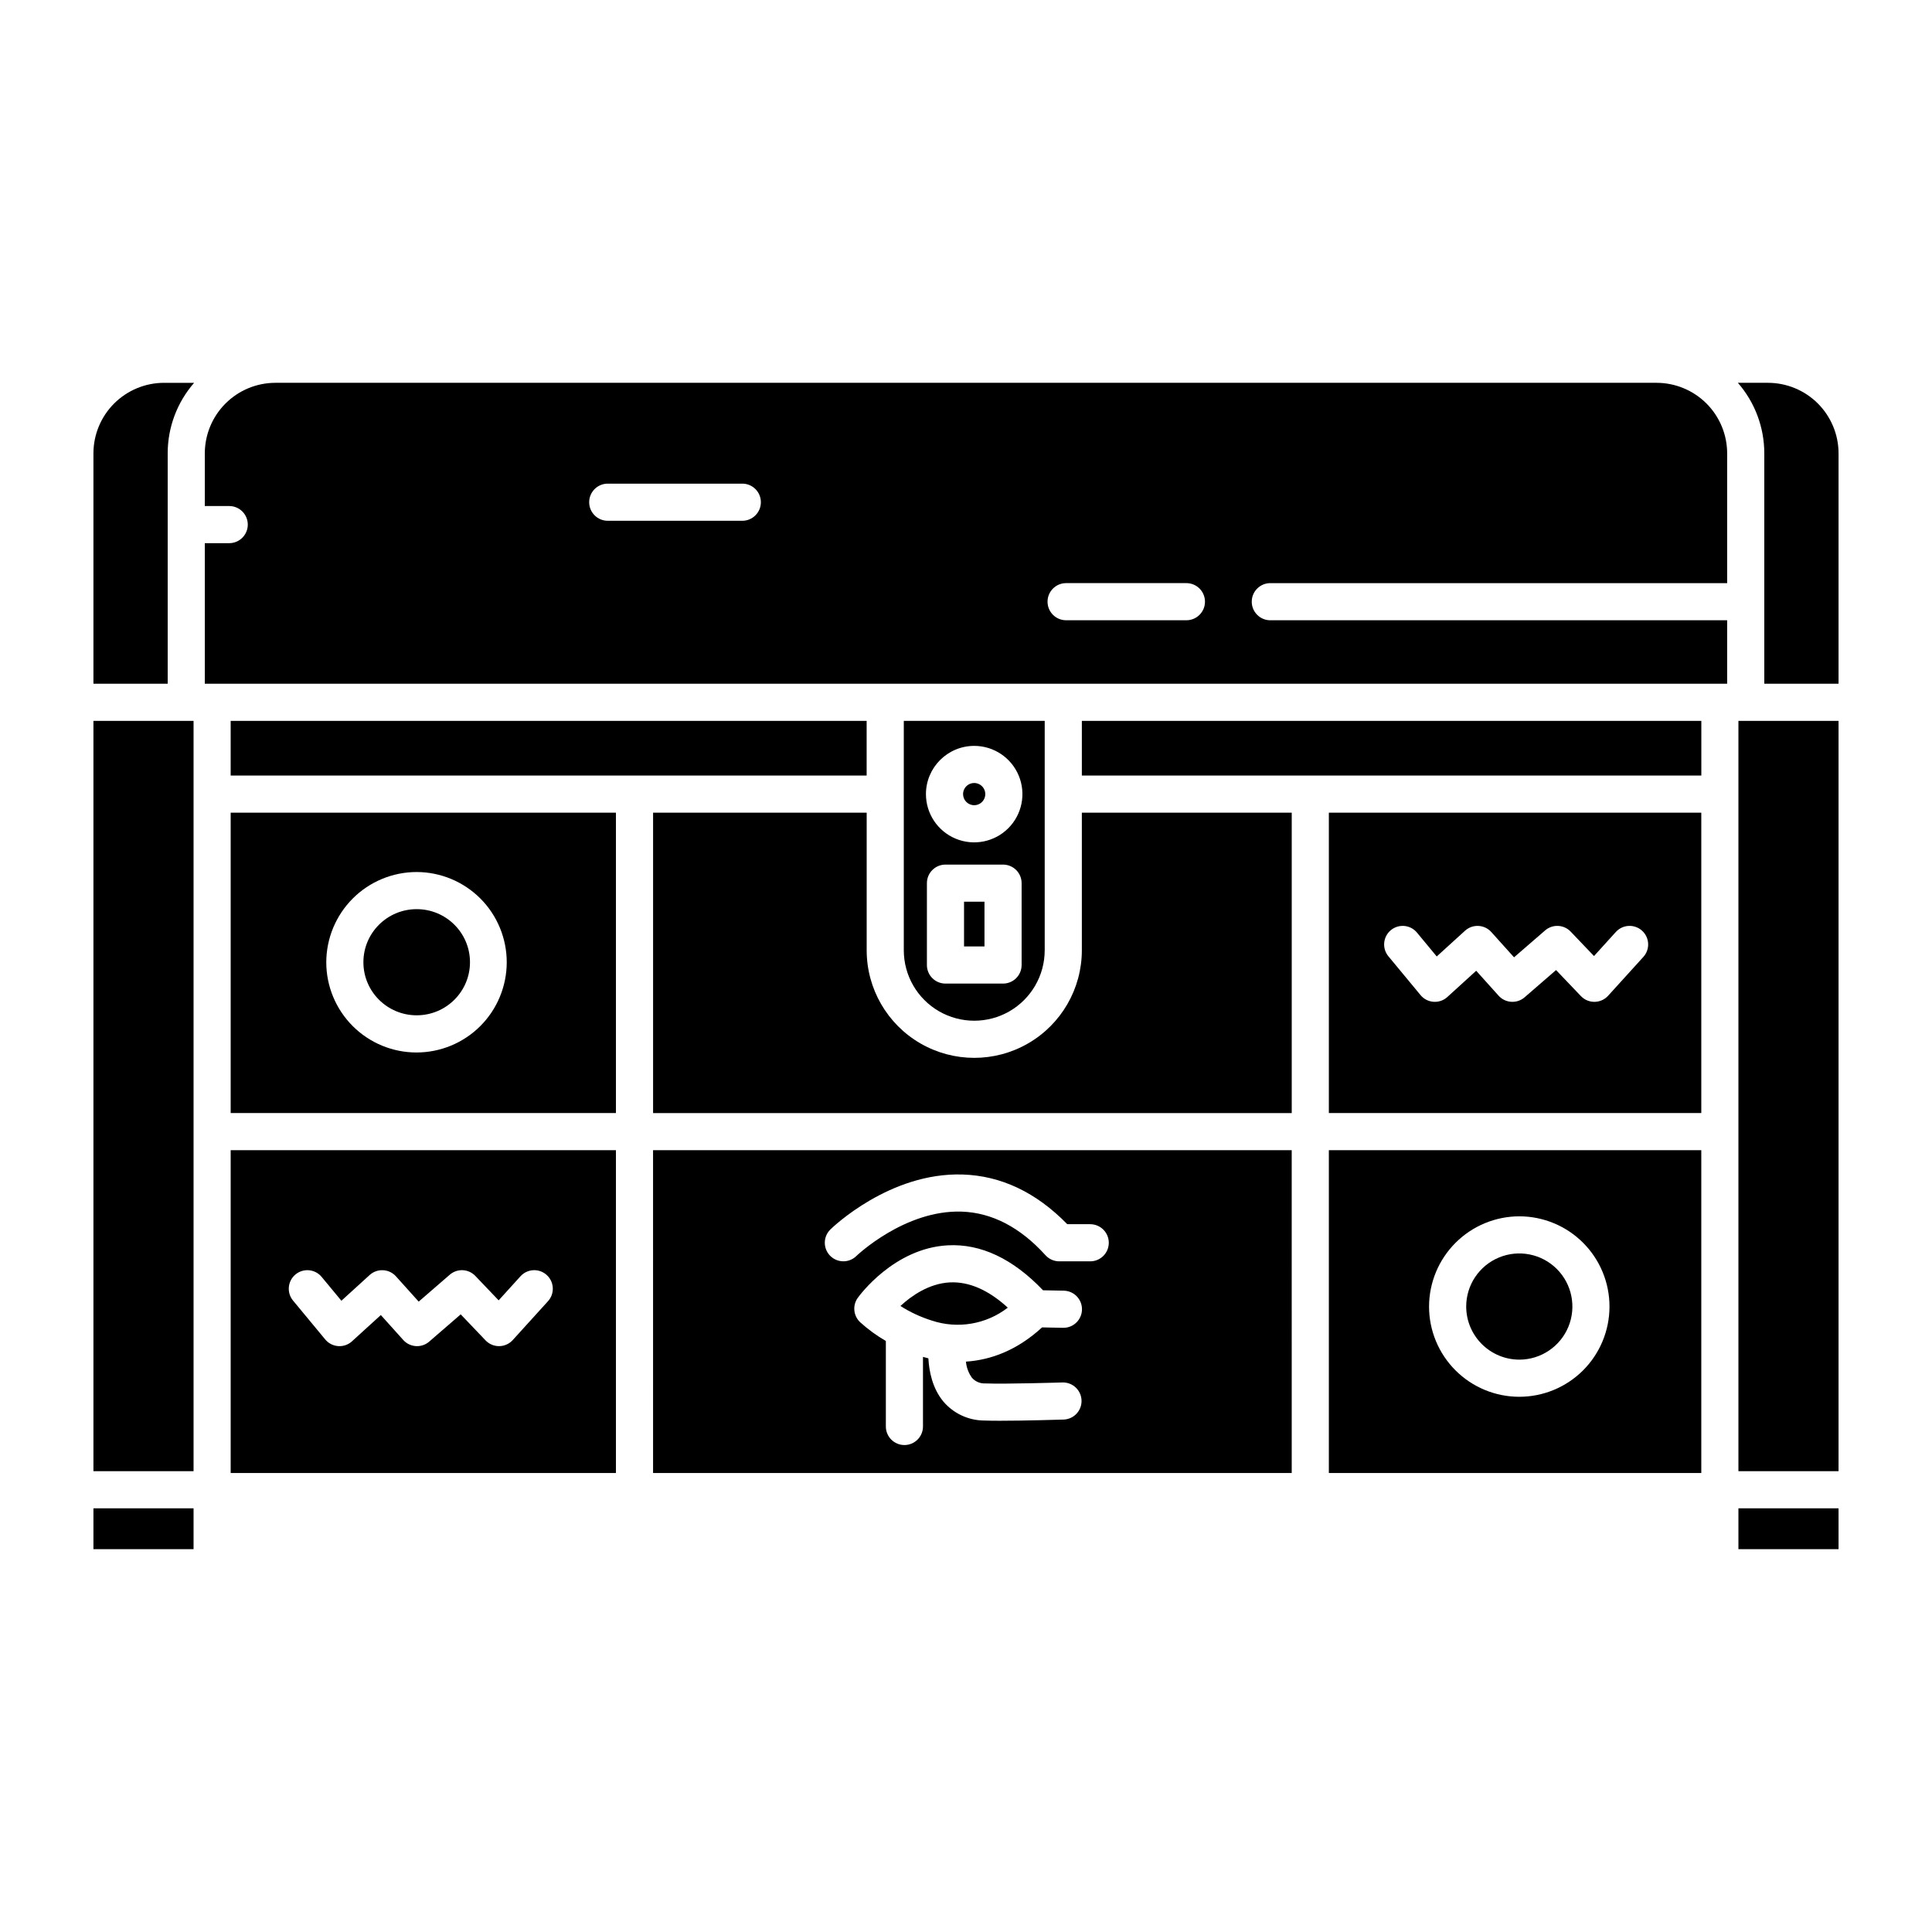 <?xml version="1.0" encoding="UTF-8"?>
<!-- Uploaded to: SVG Find, www.svgrepo.com, Generator: SVG Find Mixer Tools -->
<svg fill="#000000" width="800px" height="800px" version="1.1" viewBox="144 144 512 512" xmlns="http://www.w3.org/2000/svg">
 <g>
  <path d="m205.13 438.97h102.1v-79.605h-102.1zm49.297-63.875h0.004c6.336 0.016 12.41 2.547 16.887 7.035 4.473 4.488 6.981 10.574 6.973 16.91-0.012 6.34-2.535 12.418-7.023 16.895-4.484 4.477-10.566 6.988-16.906 6.984-6.34-0.004-12.414-2.527-16.895-7.008-4.481-4.484-7-10.566-7-16.902 0.016-6.348 2.543-12.426 7.035-16.91 4.492-4.484 10.578-7 16.922-7.004z"/>
  <path d="m399.48 382.96h5.418v11.855h-5.418z"/>
  <path d="m205.13 335.04h168.54v14.488h-168.54z"/>
  <path d="m317.07 534.36h169.25l-0.004-85.555h-169.25zm84.52-25.215c0.898 1.008 2.207 1.551 3.555 1.477 5.199 0.215 20.316-0.254 20.469-0.258 2.688-0.047 4.918 2.074 5.004 4.762 0.086 2.691-2.004 4.949-4.691 5.07-0.508 0.016-10.215 0.32-16.926 0.32-1.672 0-3.164-0.02-4.277-0.066v0.004c-4.129-0.047-8.035-1.879-10.711-5.019-2.934-3.523-3.801-8.059-3.984-11.465-0.48-0.113-0.957-0.246-1.43-0.379v18.441c0 2.715-2.203 4.918-4.918 4.918-2.719 0-4.922-2.203-4.922-4.918v-22.66c-2.422-1.402-4.691-3.055-6.769-4.93-1.832-1.68-2.125-4.461-0.684-6.484 0.383-0.539 9.551-13.168 23.859-13.934 8.758-0.469 17.258 3.543 25.246 11.914l5.453 0.105c2.719 0.027 4.898 2.25 4.871 4.969-0.027 2.719-2.254 4.898-4.969 4.871h-0.098l-5.512-0.109c-6.617 6.074-13.566 8.641-20.172 9.07 0.137 1.555 0.691 3.039 1.605 4.301zm-37.535-39.32c0.633-0.617 15.742-15.152 35.012-14.57 10.211 0.309 19.543 4.738 27.77 13.168h6.086l-0.004 0.004c2.719 0 4.922 2.199 4.922 4.918s-2.203 4.922-4.922 4.922h-8.211c-1.387 0-2.715-0.59-3.644-1.621-6.707-7.406-14.188-11.293-22.234-11.555-15.078-0.484-27.773 11.656-27.902 11.777v0.004c-1.945 1.887-5.055 1.844-6.949-0.098-1.891-1.941-1.859-5.047 0.078-6.945z"/>
  <path d="m430.7 395.83c0 10.188-5.434 19.598-14.254 24.691-8.824 5.094-19.691 5.094-28.512 0-8.82-5.094-14.254-14.504-14.254-24.691v-36.461h-56.605v79.605h169.25v-79.605h-55.625z"/>
  <path d="m402.19 357.39c1.188-0.008 2.254-0.73 2.703-1.832 0.449-1.102 0.191-2.363-0.652-3.203-0.848-0.836-2.109-1.082-3.207-0.625s-1.812 1.527-1.812 2.719c0.008 1.629 1.336 2.949 2.969 2.941z"/>
  <path d="m395.7 483.85c-5.531 0.297-10.164 3.562-13.074 6.246v0.004c2.574 1.641 5.352 2.934 8.262 3.848 6.875 2.305 14.449 1.027 20.188-3.406-5.168-4.711-10.293-6.941-15.375-6.691z"/>
  <path d="m168.76 543.72h26.535v10.824h-26.535z"/>
  <path d="m168.76 335.04h26.535v198.84h-26.535z"/>
  <path d="m205.13 534.36h102.1v-85.555h-102.1zm17.18-52.617c2.094-1.734 5.195-1.441 6.93 0.648l5.234 6.32 7.492-6.82h-0.004c0.973-0.879 2.25-1.34 3.559-1.273 1.309 0.066 2.539 0.648 3.414 1.625l6.023 6.699 8.234-7.129v-0.004c1.984-1.715 4.965-1.574 6.777 0.324l6.18 6.473 5.785-6.379 0.004-0.004c1.824-2.012 4.938-2.164 6.949-0.336 2.012 1.824 2.164 4.938 0.336 6.949l-9.34 10.293h0.004c-0.918 1.012-2.215 1.594-3.582 1.613-1.367 0.016-2.676-0.535-3.621-1.523l-6.594-6.902-8.344 7.227c-2.027 1.754-5.086 1.562-6.879-0.434l-5.941-6.609-7.644 6.957 0.004 0.004c-0.996 0.906-2.316 1.363-3.656 1.27-1.344-0.094-2.586-0.734-3.445-1.77l-8.523-10.293c-1.734-2.09-1.441-5.191 0.648-6.926z"/>
  <path d="m168.76 264.15v61.047h19.68v-61.047c-0.004-6.875 2.484-13.52 7.004-18.699h-7.988c-4.957 0.008-9.707 1.98-13.215 5.484-3.504 3.504-5.477 8.258-5.481 13.215z"/>
  <path d="m268.55 399c0 7.769-6.324 14.066-14.121 14.066-7.801 0-14.125-6.297-14.125-14.066 0-7.769 6.324-14.066 14.125-14.066 7.797 0 14.121 6.297 14.121 14.066"/>
  <path d="m604.7 543.72h26.535v10.824h-26.535z"/>
  <path d="m496.16 534.36h98.699v-85.555h-98.699zm50.516-68.023h-0.004c6.34 0.016 12.414 2.543 16.887 7.035 4.473 4.488 6.984 10.574 6.973 16.91-0.008 6.34-2.535 12.414-7.019 16.895-4.488 4.477-10.57 6.988-16.906 6.984-6.34-0.004-12.418-2.527-16.898-7.012-4.481-4.481-6.996-10.562-6.996-16.898 0.012-6.348 2.543-12.43 7.035-16.914 4.492-4.481 10.578-7 16.926-7z"/>
  <path d="m583.02 245.45h-366.05c-4.957 0.008-9.707 1.98-13.211 5.484-3.508 3.504-5.477 8.258-5.484 13.215v13.957h6.469c2.719 0 4.922 2.203 4.922 4.918 0 2.719-2.203 4.922-4.922 4.922h-6.469v37.25h403.44v-16.816h-121.07c-2.715 0-4.918-2.203-4.918-4.922s2.203-4.922 4.918-4.922h121.07v-34.387c-0.004-4.957-1.977-9.711-5.481-13.215-3.508-3.504-8.258-5.477-13.215-5.484zm-242.3 36.562h-35.664c-2.715 0-4.918-2.203-4.918-4.918 0-2.719 2.203-4.922 4.918-4.922h35.664c2.715 0 4.918 2.203 4.918 4.922 0 2.715-2.203 4.918-4.918 4.918zm117.69 26.363h-31.883c-2.715 0-4.918-2.203-4.918-4.918 0-2.719 2.203-4.922 4.918-4.922h31.883c2.719 0 4.922 2.203 4.922 4.922 0 2.715-2.203 4.918-4.922 4.918z"/>
  <path d="m430.7 335.04h164.17v14.488h-164.17z"/>
  <path d="m612.54 245.45h-7.988c4.519 5.18 7.008 11.824 7.004 18.699v61.047h19.68v-61.047c-0.004-4.957-1.977-9.711-5.481-13.215-3.504-3.504-8.258-5.477-13.215-5.484z"/>
  <path d="m604.7 335.04h26.535v198.84h-26.535z"/>
  <path d="m496.16 438.97h98.699v-79.605h-98.699zm16.434-48.473-0.004 0.004c2.094-1.734 5.195-1.441 6.926 0.652l5.234 6.32 7.496-6.82c0.969-0.883 2.25-1.344 3.559-1.277s2.535 0.648 3.41 1.625l6.023 6.699 8.234-7.129c1.984-1.719 4.965-1.578 6.777 0.32l6.18 6.473 5.785-6.379h0.004c1.824-2.016 4.938-2.164 6.949-0.34s2.164 4.938 0.34 6.949l-9.34 10.293c-0.918 1.012-2.215 1.594-3.582 1.613-1.363 0.016-2.676-0.535-3.621-1.52l-6.594-6.902-8.344 7.227 0.004-0.004c-2.027 1.754-5.09 1.562-6.883-0.43l-5.941-6.609-7.644 6.957h0.004c-0.996 0.906-2.316 1.363-3.656 1.27-1.344-0.094-2.586-0.734-3.445-1.77l-8.523-10.293c-1.734-2.09-1.441-5.191 0.648-6.926z"/>
  <path d="m420.86 395.83v-60.789h-37.344v60.789c0 6.672 3.559 12.836 9.336 16.172 5.777 3.332 12.895 3.332 18.668 0 5.777-3.336 9.336-9.5 9.336-16.172zm-18.668-54.164c5.168 0.008 9.82 3.129 11.793 7.906 1.973 4.781 0.871 10.273-2.785 13.926-3.66 3.652-9.156 4.742-13.93 2.762-4.773-1.98-7.887-6.641-7.887-11.809 0.012-7.062 5.742-12.781 12.805-12.785zm-12.551 58.074v-21.695c0-2.715 2.203-4.918 4.918-4.918h15.262c1.305 0 2.555 0.52 3.477 1.441s1.441 2.172 1.441 3.477v21.695c0 1.305-0.52 2.559-1.441 3.481s-2.172 1.441-3.477 1.441h-15.262c-2.719 0-4.922-2.203-4.922-4.922z"/>
  <path d="m546.68 504.32c5.688-0.02 10.801-3.465 12.965-8.723 2.16-5.262 0.945-11.305-3.086-15.32-4.027-4.012-10.078-5.207-15.328-3.023-5.254 2.184-8.676 7.312-8.672 13 0.023 7.781 6.34 14.07 14.121 14.066z"/>
 </g>
</svg>